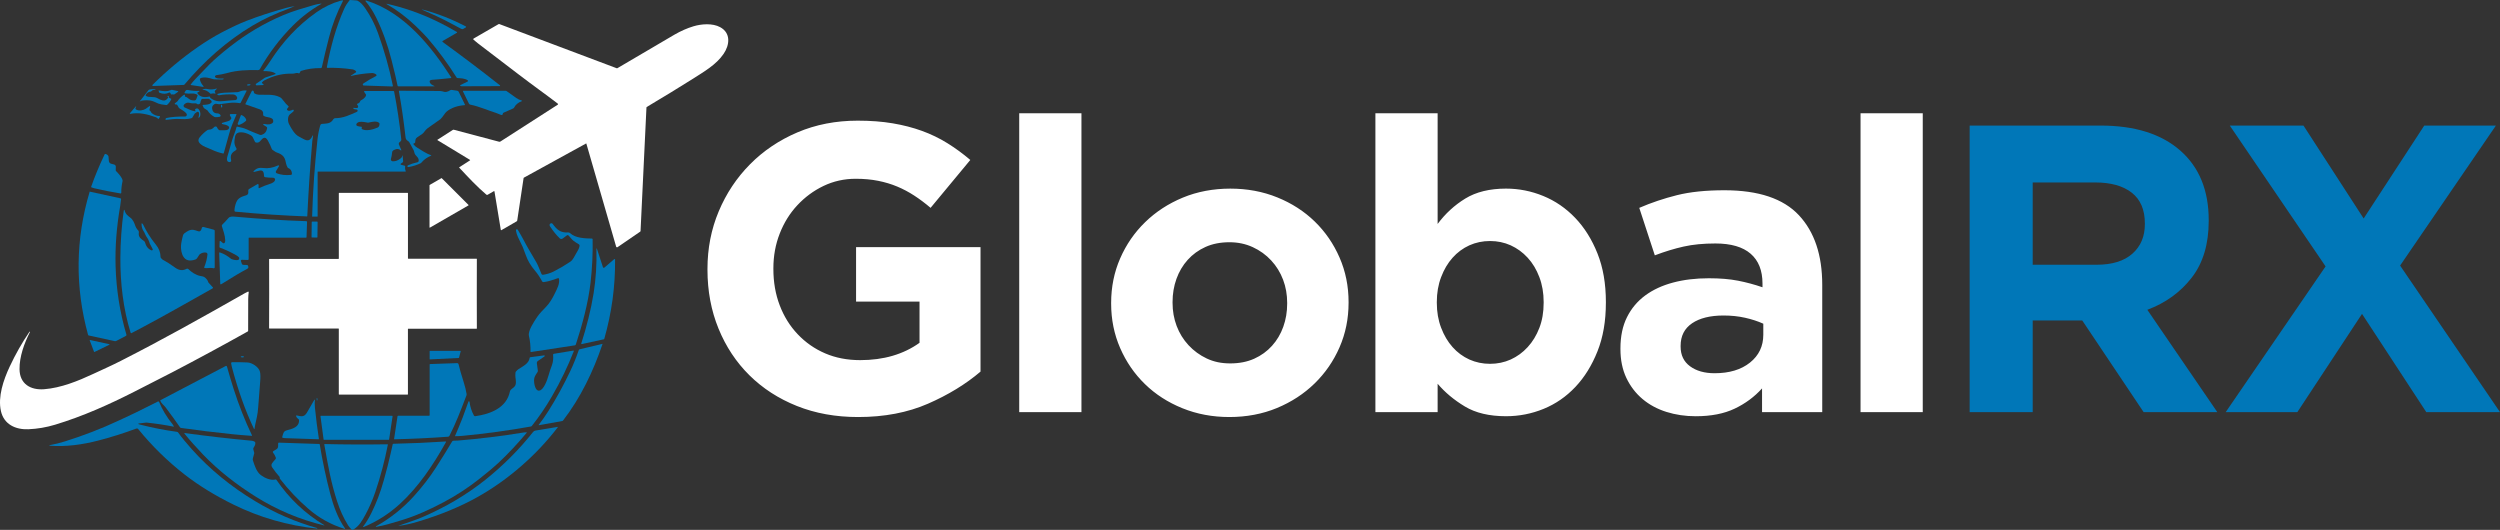 <?xml version="1.0" encoding="UTF-8"?>
<svg id="Layer_1" data-name="Layer 1" xmlns="http://www.w3.org/2000/svg" viewBox="0 0 1753.94 371.75">
  <rect x="0" y="0" width="1753.94" height="371.75" fill="#333333" stroke="none"/>
  <defs>
    <style>
      .cls-1 {
        fill: #fff;
      }

      .cls-1, .cls-2 {
        fill-rule: evenodd;
      }

      .cls-2 {
        fill: #0077b8;
      }
    </style>
  </defs>
  <g>
    <path class="cls-2" d="M246.26,53.27h-.02c-.07,0-.13-.06-.13-.13,0-.04.02-.08.05-.1l3.48-2.24c.16-.1.26-.28.26-.47,0-.14-.05-.28-.15-.38-.67-.71-1.52-1.14-2.57-1.29-5.84-.86-11.67-1.21-17.49-1.07h0c-.22,0-.39-.18-.39-.39v-.07c2.65-14.16,6.33-27.96,12.23-41.11.84-1.87,2.06-3.82,3.67-5.84.1-.12.24-.18.39-.18h.03l4.61.33c.22.02.44.08.64.17,2.12,1.07,3.96,3.27,5.36,5.31,3.71,5.38,6.68,11.14,8.92,17.3,4.38,12.09,7.88,24.45,10.49,37.07v.08c0,.22-.18.4-.4.4h-.01l-19.99-.66c-.39-.02-.71-.34-.71-.74,0-.21.09-.4.24-.55.12-.11.29-.24.53-.39,2.85-1.91,5.69-3.56,8.5-4.96.04-.02.08-.05.12-.08.29-.23.33-.65.1-.93-.03-.04-.07-.08-.11-.11-.97-.74-2.09-1.07-3.36-.99-5.15.31-9.92.99-14.3,2.03h0Z"/>
    <path class="cls-2" d="M184.98,49.89h0c-.11,0-.21-.09-.21-.2,0-.04,0-.09.04-.12,1.79-2.31,3.24-4.27,4.93-6.89,8.6-13.35,19.07-24.76,32.27-34.07,5.19-3.66,10.87-6.38,17.03-8.15.5-.14.94-.21,1.32-.22h0c.15,0,.28.13.28.28,0,.04,0,.09-.03.13-4.27,8.27-7.54,16.84-9.81,25.71-1.89,7.36-3.55,14.31-5.01,20.84-.07.34-.37.58-.72.58h0c-4.81-.08-9.42.57-13.82,1.96-.23.07-.41.23-.52.45l-.53,1.04c-.11.23-.39.33-.63.22-.7-.32-1.54-.33-2.49-.04-.69.21-1.47.3-2.33.28-5.66-.15-11.25,1.02-16.77,3.49-1.87.84-2.95,1.29-4.1,2.56,0,0-.03.03-.04.05-.16.24-.11.56.12.72.02,0,.04.03.06.04l.65.33c.14.07.23.22.23.38,0,.22-.18.41-.4.42l-4.44.22h-.03c-.34,0-.62-.28-.62-.62,0-.2.1-.39.27-.51l6.23-4.26c.05-.04.1-.06.16-.08l7.14-2.38c.11-.04.19-.14.19-.26,0-.09-.04-.17-.12-.22-2.17-1.58-5.69-1.7-8.32-1.66l.02-.02Z"/>
    <path class="cls-2" d="M304.75,60.55h-25.33c-.25,0-.46-.17-.5-.41-.71-3.71-2.11-9.68-4.21-17.93-2.79-10.96-6.39-20.93-10.81-29.88-2.09-4.25-4.56-8.06-7.41-11.45-.05-.06-.08-.14-.08-.22,0-.19.15-.34.34-.34.04,0,.07,0,.11.02,13.37,4.15,24.95,12.32,34.89,22.21,9.45,9.41,17.74,20.69,24.81,31.76.01.02.03.05.03.07.06.16-.03.34-.2.4-.02,0-.05,0-.07,0-6.78.71-11.15,1.11-13.11,1.2-.38.02-.8.13-1.27.33-.37.17-.58.56-.51.95.3,1.78,1.63,2.25,3.36,3.11.03.02.04.05.04.08,0,.05-.04.09-.09.09h.01Z"/>
    <path class="cls-2" d="M225.33,2.51h0c.07,0,.14.06.14.13,0,.04-.02.09-.06.11-7.34,4.17-14.03,9.29-20.08,15.37-9.02,9.06-16.68,19.17-22.99,30.33-.25.46-.74.74-1.26.74h-.04c-7.32-.19-14.64.11-21.61,2.03-1.78.49-3.05.79-3.81.9-2.19.3-3.48.51-3.87.62-.03,0-.07.02-.11.04-.6.22-.96.74-.81,1.17,0,.03.02.05.04.08.73,1.34,4,1.1,5.82,1.08h0c.12,0,.22.1.22.22,0,.05-.02.1-.05.14-.17.2-.51.31-1.03.32-.89.03-2.7-.02-5.44-.13-.38-.02-.71-.08-1.04-.18-2.67-.81-5.43-1.63-8.34-.78-.47.14-.79.56-.79,1.05,0,.1,0,.2.04.3.45,1.6,1.29,3.08,2.5,4.44.05.05.08.12.08.19,0,.15-.13.28-.28.28h-.05l-8.57-1.28s-.03,0-.05,0c-.11-.04-.16-.17-.12-.29,0,0,0-.03.02-.04.75-1.09,1.79-2.33,3.11-3.73,4.57-4.84,7.92-8.32,10.05-10.44,3.66-3.63,8.43-7.75,14.3-12.36,11.62-9.14,24.16-16.56,37.63-22.25,6.8-2.87,13.68-4.78,21.05-6.94,1.76-.52,3.55-.88,5.38-1.1h.02Z"/>
    <path class="cls-2" d="M271.27,2.62c11.97,2.65,23.66,6.73,35.08,12.24,5.11,2.46,9.85,5,14.2,7.61.09.05.15.15.15.26s-.06.2-.15.26l-9.96,5.75s-.05.03-.07.05c-.18.16-.19.43-.03.61.02.02.04.04.07.06,12.35,8.96,27.19,20.1,40.18,30.39.08.06.13.16.13.26,0,.18-.14.32-.32.32h0c-8.83.08-17.66.11-26.47.09-.38,0-.73-.08-1.05-.24l-.09-.06c-.13-.14-.14-.35,0-.48.03-.03.06-.05.09-.07l5.03-2.45c.18-.09.29-.27.29-.47,0-.17-.09-.33-.23-.43-1.97-1.34-4.66-1.42-7.22-1.55-.21,0-.39-.12-.49-.29-6.11-9.75-12.93-19-20.49-27.78-1.64-1.9-4.36-4.69-8.17-8.37-6.34-6.13-13.19-11.28-20.55-15.48-.04-.02-.06-.06-.06-.1,0-.06.05-.12.12-.12h.02-.01Z"/>
    <path class="cls-2" d="M206.46,4.44c-1.64.74-2.85,1.25-3.63,1.53-9.5,3.49-18.02,7.47-25.55,11.94-18.27,10.85-34.17,25.12-47.89,41.43-.13.15-.31.24-.51.24l-21.53.75c-.06,0-.12,0-.18-.03-.24-.09-.36-.36-.27-.6.02-.06.06-.12.11-.16,10.03-9.96,20.62-18.8,31.79-26.54,5.67-3.93,11.19-7.31,16.56-10.14,6.71-3.54,12.58-6.28,17.6-8.24,8.36-3.25,17.59-6.26,27.69-9.04,1.52-.42,3.45-.83,5.79-1.23h0s.04.02.04.04,0,.03-.02.04h0Z"/>
    <path class="cls-2" d="M296.07,6.68c.42.04.83.12,1.23.23,10.11,2.76,19.95,6.64,29.52,11.65.03.02.06.04.09.06.15.15.15.39,0,.54-.03.03-.05.05-.09.07l-1.84,1.07c-.38.22-.85.23-1.24.02-8.77-4.75-14.91-7.89-18.42-9.44-3.63-1.6-6.73-2.96-9.28-4.09-.02,0-.04-.03-.04-.05,0-.03.02-.05.05-.05h.02Z"/>
    <path class="cls-1" d="M346.53,134.09l-4.43,2.56c-.12.07-.25.1-.39.1-.18,0-.36-.07-.5-.19-6.66-5.69-12.61-12.08-18.99-18.9,0,0-.01-.01-.02-.02-.08-.1-.06-.24.04-.32,0,0,.01,0,.02-.01l7.51-4.83s.08-.09.08-.14-.03-.11-.08-.14l-22.88-13.89s-.07-.07-.07-.12.02-.09.06-.12l10.72-6.89c.25-.16.56-.21.86-.14l31.68,8.39c.34.09.68.03.95-.15l40.26-25.87c.17-.11.23-.33.14-.52-.03-.05-.19-.19-.47-.41-7.02-5.41-17.64-12.96-26.86-20.03-11.43-8.77-21.08-16.14-28.96-22.11-1.09-.83-2.09-1.66-3.02-2.5-.02-.01-.03-.03-.05-.05-.17-.21-.14-.53.07-.7.02-.02.04-.03.06-.04l17.49-10.1c.18-.11.41-.13.61-.05l82.27,30.97c.18.06.38.04.53-.05,25.09-14.75,38.43-22.59,40.02-23.51,4.46-2.57,8.9-4.53,13.32-5.86,5.62-1.69,13.37-2.3,18.74.61,7.62,4.12,6.71,12.49,2.38,18.79-5.19,7.55-13.33,12.23-22.86,18.26-8.06,5.1-18.41,11.41-31.04,18.95-.11.07-.18.18-.19.31l-4.15,86.71c0,.17-.09.33-.24.43l-15.95,10.92s-.05.03-.08.05c-.3.14-.66,0-.8-.29-.01-.03-.02-.06-.03-.09l-20.93-72.37c-.01-.05-.07-.09-.12-.09-.02,0-.04,0-.06.02l-43.57,23.95c-.14.08-.25.22-.28.38l-4.45,29.69c-.04.25-.19.48-.42.61l-10.68,6.17s-.09.04-.14.04c-.14,0-.27-.1-.29-.24l-4.45-26.97c-.02-.12-.13-.21-.25-.21-.04,0-.09,0-.13.04h0l.02-.03Z"/>
    <path class="cls-2" d="M175.75,59.41c-.03-.25-.6-.39-1.28-.32s-1.21.33-1.19.58c.03.25.6.39,1.28.32s1.21-.33,1.19-.58Z"/>
    <path class="cls-2" d="M142.23,63c-.08,0-.14-.07-.14-.15,0-.06.04-.12.11-.14.88-.27,2.07-.52,3.02-.3,2.34.55,4.59.44,6.75-.3.02,0,.04,0,.05,0,.07,0,.13.06.13.13,0,.04-.02.08-.05.1l-1.04,1.03c-.22.22-.36.51-.41.81-.03.16.14.54.51,1.12.03.04.04.09.04.13,0,.13-.11.24-.24.24h-.06c-.89-.23-1.86-.2-2.9.08-.2.06-.42,0-.57-.16-1.56-1.66-3.29-2.52-5.19-2.59h0Z"/>
    <path class="cls-2" d="M98.11,71.03l6.12-7.85c.11-.14.26-.24.43-.29,1.55-.41,2.99-.44,4.32-.1h.02c.08.03.12.12.09.21h0s-.07.14-.07.14c0,0-.05.05-.08.04-1.26-.19-2.13.04-2.62.69-.18.23-.44.37-.72.39-1.4.11-2.52.87-3.35,2.29-.15.25-.07.59.18.75,2.11,1.39,5.68.09,8.02,1.58,1.26.8,2.54,1.34,3.84,1.6,1.37.28,2.55-.32,3.54-1.78.13-.18.16-.33.1-.44-.07-.12-.17-.24-.3-.36-.04-.04-.07-.09-.09-.14-.06-.18.07-.38.27-.45.06-.02.12-.02.18-.02.43.05.58.31.45.8,0,.03-.01.07-.01.1,0,.16.09.31.23.38l1.38.7c.08.04.13.12.13.22,0,.03,0,.06-.02.09-.61,1.48-1.57,2.79-2.88,3.94-.15.14-.36.21-.58.18-2.63-.28-4.46-.61-5.48-.99-1.81-.69-3.87-1.97-5.82-2.2-2.16-.26-4.2-.22-6.12.12-.49.09-.78.45-1.04.54-.01,0-.03.01-.05.01-.06,0-.11-.05-.11-.11,0-.03,0-.05.03-.07h0v.03Z"/>
    <path class="cls-2" d="M111.42,63.45c2.88.45,5.49,1.05,8.58-.32.26-.12.56-.15.84-.08l4,.87c.13.03.21.14.21.27,0,.09-.04.17-.11.22l-2.57,1.79c-.12.08-.27.13-.41.13-.09,0-.19-.02-.27-.05-.27-.11-.73-.11-1.37,0h-.06c-.17,0-.32-.11-.38-.26-.17-.47-.37-.81-.6-1.02-.09-.09-.22-.14-.35-.14-.08,0-.16.02-.24.06-2.08,1.12-4.36,1.15-6.85.09-.22-.09-.36-.3-.36-.53v-.08c.03-.22-.05-.44-.23-.67-.03-.03-.04-.07-.04-.11,0-.09.08-.17.17-.17h.04Z"/>
    <path class="cls-2" d="M137.11,77.78c-.35-.57-.36-1-.02-1.29.65-.56,1.58-.56,2.11,0,1.42,1.48,2.04,4.42.47,6.06-.05.06-.12.09-.2.09-.15,0-.26-.12-.26-.26,0-.04,0-.08.03-.12.41-.92.55-1.89.42-2.92-.07-.51-.5-.9-1.02-.9-.28,0-.55.11-.74.31-.29.3-.6.52-.92.64-.13.06-.24.15-.31.26l-1.73,2.85c-.1.17-.26.3-.45.36-3.25,1.06-6.16.68-10.69.56-.76-.01-3.22.21-7.37.69h-.03c-.15,0-.28-.13-.28-.28h0c.01-.59.27-.93.77-1.05,3.09-.71,7.39-1.06,12.92-1.05.34,0,.56-.04.67-.12h0c.64-.46.78-1.35.32-1.98,0,0,0-.02-.02-.02-1.12-1.44-3.45-2.67-4.93-3.63-.18-.11-.33-.27-.44-.46l-1.05-1.82c-.13-.24-.38-.39-.66-.39l-.63-.02c-.27,0-.48-.22-.48-.49,0-.15.07-.3.2-.39l1.52-1.18c.13-.1.25-.23.34-.36,1.08-1.67,2.55-3.13,4.41-4.38.08-.05.17-.08.27-.08.26,0,.47.21.47.47,0,.08-.02.15-.05.21,0,.02-.02.14-.02.36,0,.24.18.44.42.46.48.05,1.08.38,1.81,1.01,1.28,1.11,2.62,1.63,4.33,1.59.63-.01,1.2-.41,1.44-1.02l.87-2.31c.1-.25,0-.55-.22-.7-1.01-.67-2.22-.96-3.63-.87-1.76.11-3.39.07-4.9-.14-.22-.03-.39-.22-.39-.44,0-.08.02-.16.07-.23l.66-1.09c.31-.49.87-.73,1.42-.62,3.06.6,5.77.82,8.12.66.04,0,.08,0,.12.03.1.06.14.19.08.29-.02.03-.05.06-.08.08l-1.26.72c-.12.07-.19.19-.19.32,0,.07.02.15.06.21,1.97,2.94,5.25,3.09,8.26,2.34.04-.01.08-.02.12-.02.19,0,.35.1.44.27,0,.01.03.1.09.28.05.17.12.28.2.35,2.71,2.19,5.44,2.78,9.27,2.29,1.74-.22,4.47-.46,8.18-.7.08,0,.16-.01.24-.03.8-.18,1.29-.98,1.11-1.77-.02-.08-.04-.16-.07-.23v-.03c-.48-1.12-1.57-1.88-2.78-1.92-3.93-.15-7.1.04-9.51.57-.39.08-.79.01-1.12-.19l-.3-.18c-.1-.06-.15-.16-.15-.27,0-.14.09-.26.22-.3,1.39-.46,2.94-.74,4.66-.82,2.99-.14,6.12-.27,9.39-.4.25,0,.52-.07.78-.18,1.7-.8,3.46-1.13,5.3-.99.12,0,.21.1.21.22,0,.03,0,.07-.02.1l-4.1,8.19c-.12.23-.36.38-.62.38h-.11c-2.46-.41-4.82-.47-7.07-.19-2.56.32-4.93.63-7.11.93-.2.02-.4.01-.59-.02-1.03-.21-2.15-.57-3.05.06-1.11.77-1.62,1.67-1.53,2.72.19,2.39,1.38,3.6,3.57,3.65,1.11.02,1.71.43,2.27,1.19.03.05.06.09.08.14.17.38,0,.82-.39.99-.05.02-.09.04-.14.05-1.24.3-2.33.39-3.27.29-.24-.03-.48-.11-.68-.23-2.04-1.23-3.55-2.67-4.54-4.3-.07-.12-.17-.21-.29-.29l-2.21-1.42c-.11-.07-.2-.17-.25-.28l-.76-1.55s-.04-.11-.04-.16c0-.2.16-.36.36-.37,1.78-.06,4.64-.15,5.83-1.66.81-1.01-1.27-2.39-1.98-2.61-.05-.02-.11-.03-.18-.02l-4.29.09c-.22,0-.43.12-.53.31-.49.87-.77,1.73-.84,2.59,0,.14-.08.28-.19.37-.89.69-1.67.72-2.35.1-.18-.17-.42-.26-.66-.26h-.09c-1.5.14-2.95.03-4.36-.36-1.11-.3-2.29-.03-3.14.72l-.5.43c-.08.07-.15.14-.2.22-.41.56-.28,1.36.28,1.77.08.06.16.1.25.14,3.13,1.37,5.31,2.51,7.38,2.68h.02c.1,0,.18-.08.18-.18,0-.03,0-.07-.03-.09h0v-.03Z"/>
    <path class="cls-2" d="M302.51,108.97s.08.06.08.11-.03.09-.07.11c-2.81,1.13-5.13,2.79-6.96,4.99-.12.14-.28.27-.45.35-2.71,1.28-5.56,2.17-8.55,2.68h-.08c-.36.02-.66-.24-.68-.57v-.07c.02-.25.2-.46.55-.62,2.03-.93,4.19-1.62,6.46-2.09.53-.11.93-.56.95-1.11.12-2.69-2.58-3.34-3.01-5.57-.2-1.05-.48-1.84-.84-2.35-.35-.51-1.3-2.24-2.86-5.19-.04-.07-.1-.14-.17-.2l-1.39-1.08c-.52-.42-.85-1.01-.92-1.66-1.32-11.72-2.88-22.61-4.71-32.67v-.06c0-.18.14-.32.32-.32h0l28.6.2c.39,0,.86.06,1.32.17.91.2,1.89.65,2.89.49.98-.16,1.97-.58,2.97-1.26.19-.13.41-.19.64-.19.06,0,.11,0,.17,0l4.03.6c.43.06.8.34,1,.73l4.39,9s.03.08.03.12c0,.15-.12.27-.26.27-4.5.27-9.55,1.75-12.9,4.76-.27.23-.5.5-.7.79-1.72,2.47-2.86,3.9-3.42,4.31-2.18,1.59-5.12,3.67-8.84,6.24-.75.52-1.67,1.51-2.75,2.97-.3.41-.69.79-1.12,1.1-.74.52-1.84,1.26-3.3,2.22-1.68,1.11-1.42,1.96-1.65,3.63-.03.24-.16.45-.35.59-.15.11-.3.16-.46.16h0c-.25,0-.45.2-.45.45,0,.1.03.19.09.27.66.91,1.55,1.7,2.66,2.38,3.02,1.85,6.4,4.19,9.75,5.29v.02Z"/>
    <path class="cls-2" d="M219.64,95.22c0,.94-.44,2.53-.54,3.66-1.52,17.92-2.7,35.52-3.52,52.8h0c0,.09-.08.16-.18.16h0c-16.12-.57-32.89-1.68-50.31-3.33-.35-.03-.61-.34-.6-.69.08-2.04.5-4,1.25-5.85,1.3-3.22,3.78-3.97,7.08-4.99.8-.24,1.37-.99,1.38-1.86v-1.59c0-.38.2-.73.53-.92l5.92-3.42s.08-.04.12-.05c.27-.07.55.09.63.37,0,.04.02.09.02.13v2.19c.03.15.19.24.34.2.02,0,.04,0,.06-.02,2.27-1.13,4.79-2.13,7.56-2.99,1.27-.4,3.54-1.34,3.62-3.05v-.05c0-.68-.68-1.23-1.51-1.23h-.04c-2.05.02-3.9-.11-5.56-.39-.33-.05-.58-.32-.61-.66-.21-2.04-.19-4.41-2.97-4-.59.09-1.93.42-4.04.99-.03,0-.06.01-.09.01-.19,0-.34-.15-.34-.34,0-.09.04-.18.1-.24,2.02-2.01,3.82-2.61,6.88-2.18,3.2.45,6.58-.14,10.13-1.77.27-.13.52-.12.76.02.08.05.13.14.13.23,0,.05-.02.1-.04.14l-2.14,3.53s-.04.07-.06.1c-.25.55,0,1.2.54,1.46.03.01.06.03.1.04,3.06,1.11,6.38,1.47,9.98,1.06.36-.04.63-.35.62-.71-.03-2.05-.89-3.41-2.59-4.09-.21-.09-.38-.23-.48-.42-1.04-1.73-1.16-3.56-1.58-5.02-1.02-3.55-3.37-4.53-6.68-5.75-.25-.09-.99-.58-2.21-1.45-.34-.25-.59-.59-.72-.98-.48-1.42-1.35-3.3-2.63-5.64-1.87-3.44-3.63-1.79-5.35.32-.88,1.08-2.12,1.44-3.32.91-.19-.08-.34-.24-.42-.44-.32-.8-.85-1.9-1.59-3.3-.47-.89-2.11-1.66-3.36-2.23-1.97-.9-6.47-1.88-8.13.06-.89,1.03-1.01,2.73-1.25,4.49-.27,1.94.17,3.81,1.32,5.62.09.14.14.3.14.46,0,.29-.15.57-.4.72-2.98,1.89-4.25,3.36-3.43,7.18.02.08.02.15.02.23,0,.6-.49,1.09-1.09,1.09h-.07c-2.9-.18-1.5-3.9-.91-5.82.68-2.21,1.55-5.26,2.62-9.12.98-3.58,2.38-6.1,3.23-9.67.04-.2.25-.33.46-.29,3.02.67,4.76,1.12,5.22,1.32,3.89,1.74,7.45,3.22,10.68,4.43.39.15.85.17,1.28.03,2.08-.68,3.36-2.2,3.82-4.56.09-.46-.12-.91-.51-1.15l-2.04-1.24c-.11-.07-.18-.19-.18-.32,0-.21.17-.38.38-.38h0c1.44.05,3.23.82,5.32-.16.83-.39,1.28-.91,1.32-1.56.25-3.6-4.91-2.44-6.84-4.11-.16-.14-.25-.34-.25-.55v-.11c.27-1.85-.5-3.1-2.33-3.76-5.45-1.94-8.77-3.1-9.98-3.48-.1-.03-.17-.12-.17-.23,0-.04,0-.08.03-.11l4.46-8.92c.04-.09.11-.17.19-.24.31-.26.78-.2,1.03.11.07.08.12.18.14.28l.23.95c.05.2.18.38.36.48.87.52,1.82.82,2.87.89,4.14.3,10.29-.76,15.06,1.8.71.38,1.52,1.2,2.41,2.46.99,1.39,2.15,2.67,3.48,3.83.08.07.13.17.13.28,0,.08-.03.16-.08.23l-.98,1.26c-.09.12-.14.26-.14.41s.05.29.14.4c.88,1.17,2.77.46,3.98-.12.03-.01.05-.02.08-.03.24-.07.5.08.57.33,0,.03,0,.05.02.08.04.36-.11.68-.44.97-.41.36-1.13.95-2.17,1.78-1.86,1.48-1.7,5.04-.7,6.98,1.5,2.86,3.89,7.29,7,8.74,3.52,1.64,6.98,5.3,9.5-.74.03-.06.08-.1.15-.1.09,0,.16.07.16.16h0l.02.05Z"/>
    <path class="cls-2" d="M366.11,70.57c.09.03.14.11.14.2s-.05.17-.14.2c-2.61.94-4.45,2.5-5.52,4.68-.08.16-.21.29-.38.36l-6.99,3.09c-.24.11-.41.34-.43.61-.05.8-.47,1.11-1.25.91-.94-.24-2.27-1.01-3.33-1.33-6.05-1.87-11.8-4.58-18.28-5.88-.42-.09-.77-.36-.96-.74l-4.13-8.47s-.04-.1-.04-.16c0-.2.16-.36.36-.36h29.65c.2,0,.38.06.54.18,2.14,1.59,4.43,3.22,6.87,4.9,1.34.92,2.33,1.31,3.88,1.82h0Z"/>
    <path class="cls-2" d="M282.49,109.15c.05.06.16,1.38.34,3.98.03.32-.12.65-.4.84l-1.22.83c-.12.08-.19.22-.19.36,0,.2.13.37.33.42l2.57.68c.25.07.4.31.35.56-.21,1.16-.08,2.22.39,3.17.02.04.03.08.03.13,0,.16-.13.28-.28.28h-61.36c-.12,0-.21.09-.21.21v31.19c0,.08-.07.15-.15.15h-3.58c-.07,0-.13-.06-.13-.14h0c.54-18.01,1.8-36.06,3.78-54.14.36-3.32,1.01-6.57,1.93-9.76.17-.56.64-.94,1.2-.99,3.34-.33,6.03.01,8-3.3.23-.41.69-.68,1.18-.69,5.74-.03,10.13-2.17,15.24-4.45.2-.09.34-.2.43-.32.05-.08.09-.16.12-.24.13-.46-.14-.94-.6-1.07-.09-.02-.18-.04-.27-.03-.87,0-1.54-.19-2.02-.61-.08-.06-.13-.16-.13-.26,0-.18.15-.33.33-.33.06,0,.11.02.16.04.27.14,1,.18,2.2.11.23-.02.43-.14.54-.34.36-.63.23-1.24-.4-1.83-.11-.1-.17-.25-.17-.4,0-.25.17-.47.41-.53.92-.26,1.49-.76,1.71-1.51.08-.29.28-.55.55-.71,1.45-.82,3.21-1.87,3.65-3.65.05-.19,0-.38-.1-.53l-1.23-1.8c-.05-.07-.07-.15-.07-.23,0-.22.18-.4.4-.4h20.2c.24,0,.45.17.49.41,2.16,11.17,3.83,22.38,5.03,33.62.02.21,0,.43-.09.63-.21.49-.55.88-1.03,1.17-.59.36-.82,1.09-.55,1.72.89,2.14,1.45,3.42,1.66,3.82.02.03.03.07.03.11,0,.13-.1.23-.23.23-.06,0-.11-.02-.15-.06-1.27-1.06-2.57-1.27-3.89-.64-1.04.5-2.09.74-2.2,2.06-.15,1.75-.42,3.28-.82,4.57-.02.05-.03.09-.03.13-.14.7.32,1.37,1.02,1.51.04,0,.09.01.13.02,2.1.22,3.93-.72,5.47-1.85.9-.66,1.35-1.34,1.34-2.03h0c0-.1.07-.17.16-.17.05,0,.1.02.13.06h0ZM253.86,89.38c-.2.33-.24.64-.12.92.06.15.18.28.32.35,3.1,1.53,7.84.14,10.84-1.15.91-.39,1.36-1.28,1.36-2.64,0-.23-.09-.45-.26-.62-1.65-1.6-5.19-.76-7.36-.25-.28.06-.53.06-.78.02-1.97-.33-7.01-1.55-7.84,1.16-.2.66.18,1.11,1.13,1.35.9.23,1.72.37,2.47.43.03,0,.05,0,.07.01.15.05.23.21.18.36,0,.02-.02.04-.03.06h.02Z"/>
    <path class="cls-2" d="M155.38,73.43c-.25.02-.42.5-.37,1.06s.3,1,.55.98.42-.5.37-1.06-.3-1-.55-.98Z"/>
    <path class="cls-2" d="M95.52,74.77c0,.15-.11.4-.35.74h0c-.28.4-.17.96.25,1.26,1.95,1.36,5.19.61,6.78-.41.49-.32,1.39-.96,2.67-1.9.05-.04.12-.06.18-.06.16,0,.3.13.3.3v.07l-.5,2.3c-.05.23.06.46.26.56.42.23.75.65.97,1.24.07.18.18.32.32.44,1.67,1.4,3.52,2.1,5.57,2.12h.03c.16.02.27.17.24.32v.04c-.14.47-.44.99-.91,1.55,0,0-.01.02-.02.03-.12.11-.31.1-.43-.02,0,0-.02-.02-.02-.03-.33-.48-.83-.84-1.5-1.07-5.95-2.09-11.58-3.6-18-2.38h-.05c-.14,0-.25-.11-.25-.25,0-.06.02-.12.06-.17l4.12-4.77s.07-.06.12-.06c.09,0,.16.07.16.16h0Z"/>
    <path class="cls-2" d="M155.98,87.07c-.2-.04-.35-.23-.35-.43s.13-.37.31-.43c1.43-.42,2.9-.86,4.4-1.32.76-.23,1.39-.8,1.89-1.7.05-.09.08-.2.08-.3s-.03-.21-.08-.3l-.93-1.61c-.06-.1-.09-.21-.09-.33,0-.36.29-.65.65-.65h3.75c.15,0,.28.13.28.28,0,.04,0,.08-.02.11-1.75,4.08-4.11,9.31-5.32,14.23-.33,1.32-1.51,5.6-3.56,12.83-.05.18-.24.29-.43.26-2.78-.6-5.28-1.44-8.32-2.86-2.95-1.38-5.44-1.82-7.84-4.08-1.48-1.4-1.55-2.92-.22-4.55,1.56-1.92,3.33-3.56,5.29-4.92.31-.21.65-.31,1.01-.32,1.47-.02,2.7-.6,3.68-1.72.08-.09.17-.17.26-.24.6-.43,1.37-.38,1.74.12.06.08.1.17.13.26.16.48.54,1.04,1.17,1.67.19.19.43.3.7.3,2.82.09,4.57.02,5.24-.22,1.01-.35,1.98-1.65.87-2.61-1.08-.93-2.99-1.23-4.3-1.49v.02Z"/>
    <path class="cls-2" d="M166.81,86.6l2.09-5.55c.07-.2.26-.33.47-.33.07,0,.14.01.21.04,1.49.68,2.51,1.67,3.07,2.98.18.42.07.9-.27,1.19-1.47,1.3-3.02,2.19-4.62,2.67-.07.02-.14.03-.22.03-.43,0-.77-.35-.77-.77,0-.09.02-.18.05-.27h-.01Z"/>
    <path class="cls-2" d="M64.16,131.44c-.13-.05-.22-.18-.22-.32,0-.04,0-.07.02-.11,2.65-7.55,5.81-15.13,9.46-22.74.08-.16.24-.26.41-.26h.09c.86.16,1.54.61,2.03,1.36.09.14.15.31.17.49l.24,3.06c.07.94.73,1.72,1.63,1.96l2.08.55c.71.19,1.2.84,1.18,1.58l-.08,2.4c0,.22.08.43.23.58,1.63,1.7,4.15,4.33,4.58,6.5.04.19.04.38,0,.57-.63,2.82-.93,5.55-.9,8.16v.04c-.02.27-.25.47-.53.45h-.04c-6.28-1.03-12.38-2.23-18.3-3.61-.45-.1-1.13-.33-2.06-.67h.01Z"/>
    <path class="cls-1" d="M309.92,125.03l18.78,18.78s.05.08.05.13c0,.07-.04.13-.09.16l-27.04,15.6s-.06.02-.09.02c-.1,0-.19-.08-.19-.18v-29.62c0-.06.04-.12.09-.16l8.26-4.77s.06-.03.09-.03c.05,0,.1.02.13.05h0v.02Z"/>
    <path class="cls-2" d="M62.91,134.46s0-.02.02-.02h0l21.56,4.69c.28.06.47.32.45.61-.18,1.83-.37,3.38-.59,4.63-2.55,14.61-3.63,28.67-3.26,42.17.46,16.48,2.99,32.58,7.61,48.3.02.06.03.13.03.19,0,.25-.14.48-.36.6l-6.73,3.53c-.39.2-.81.25-1.21.16l-18.15-3.95c-.25-.06-.44-.24-.5-.48-9.2-33.56-8.82-67.04,1.14-100.43h0Z"/>
    <path class="cls-1" d="M334.5,206.08c0,10.71.01,18.82.05,24.32h0c0,.13-.1.23-.23.23h-47.9c-.13,0-.23.11-.23.23v45.73c0,.13-.1.23-.23.23h-48c-.14,0-.26-.11-.26-.26v-45.79c0-.17-.14-.3-.3-.3h-48.36c-.14,0-.25-.11-.25-.25h0c.04-1.66.06-9.72.06-24.17s0-22.51-.05-24.16h0c0-.14.11-.25.25-.25h48.36c.17,0,.3-.13.3-.3v-45.79c0-.14.13-.26.27-.26h48c.13,0,.23.11.23.24v45.73c-.01.13.09.23.22.23h47.9c.12,0,.22.11.22.24h0c-.03,5.51-.05,13.62-.05,24.33v.02Z"/>
    <path class="cls-2" d="M86.98,147.27s.09-.06.15-.06c.1,0,.18.07.2.16.75,3.06,2.43,3.99,4.69,5.82.16.13.34.3.5.5.93,1.19,1.59,2.37,1.97,3.54.68,2.07,1.25,3.19,2.51,4.49.27.29.43.67.43,1.06,0,.09,0,.17-.02.26-.56,3.3,1.45,4.47,3.77,6.19.28.21.48.5.56.83.65,2.48,2.04,4.62,4.57,5.59.07.03.15.04.23.04.36,0,.64-.29.64-.65,0-.1-.03-.21-.07-.3l-1.94-3.67c-.04-.08-.08-.16-.1-.24-.48-1.76-1.26-3.36-2.34-4.81-.23-.31-.43-.66-.58-1.04-.38-1.02-1.07-2.34-2.06-3.96-.07-.11-.12-.22-.16-.35-.45-1.25-.66-2.48-.64-3.67,0-.15.12-.28.28-.28.04,0,.08,0,.12.03.3.15.5.35.62.6,2.45,5.14,5.44,9.88,9,14.22,2.26,2.76,3.29,5.54,3.33,8.72,0,.22.08.43.21.6.53.69.99,1.14,1.38,1.35,2.92,1.6,5.24,3.05,6.97,4.37,3.46,2.63,6.06,3.91,9.78,1.94.38-.19.82-.13,1.11.17,2.31,2.28,5.13,4.16,8.27,4.84,1.56.34,2.47.32,3.5,1.19,1.19,1.01,1.94,2.06,2.22,3.15.04.17.13.31.24.43l3.07,3.33c.06.07.1.15.1.25,0,.13-.07.25-.19.32-15.76,8.92-27.67,15.6-35.73,20.04-6.65,3.66-13.75,7.47-21.31,11.43-.06.03-.13.05-.2.05-.19,0-.35-.12-.41-.3-5.18-16.68-7.3-34.9-7.2-52.74.06-11.1.85-22.11,2.39-33.02.02-.17.08-.31.18-.4l-.04-.02Z"/>
    <path class="cls-2" d="M174.66,166.76c-.12,0-.21.09-.21.21v14.88h0c0,.3-.25.54-.55.54h0l-4.18-.13h-.02c-.38,0-.69.31-.69.69,0,.07,0,.14.03.21l.59,1.8c.16.51.63.85,1.16.87l2.55.08c.22,0,.41.12.53.3.67,1.11.51,1.93-.51,2.45-4,2.07-9.98,5.61-17.94,10.62-.15.09-.32.16-.49.2h-.07c-.17,0-.31-.13-.32-.3l-.76-21.75h0c0-.21.16-.37.36-.37.04,0,.08,0,.12.02,2.86,1,5.43,2.46,7.7,4.38.15.13.35.26.56.34,1.54.58,2.98.8,4.3.64.6-.08.94-.52,1.04-1.32v-.08c0-.17-.06-.33-.18-.45-.57-.61-1.17-1.09-1.81-1.45-3.96-2.24-7.81-4.04-11.57-5.4-.2-.07-.33-.27-.32-.48l.13-3.85c0-.22.19-.39.4-.39.1,0,.19.03.26.1l1.67,1.45c.12.1.27.15.42.14.82-.04,1.21-.77,1.16-2.2-.09-3.41-1.47-6.9-2.36-9.91-.1-.35,0-.72.26-.97,1.59-1.57,3.06-3.13,4.4-4.69,1.05-1.21,2.89-1.08,4.87-.9,16.22,1.45,33.26,2.63,49.72,3.12h0c.29,0,.53.25.52.54h0l-.36,10.7c0,.19-.16.33-.34.33h-40.07v.03Z"/>
    <path class="cls-2" d="M219.02,155.45l3.51.04c.17,0,.3.14.3.31l-.13,10.55c0,.17-.14.3-.31.3l-3.52-.04c-.17,0-.3-.14-.3-.31l.13-10.56c0-.17.14-.3.31-.3h.01Z"/>
    <path class="cls-2" d="M415.77,167.76c.2,10.14-.29,20.35-1.47,30.63-1.64,14.23-5.76,29.44-10.32,43.32-.09.29-.35.52-.66.57l-30.78,4.69h-.05c-.16,0-.29-.13-.29-.29h0c.08-3.8-.29-7.49-1.11-11.06-.81-3.53,3.7-10.19,5.8-13.29,1.79-2.64,3.93-4.65,6.38-7.25,2.51-2.65,4.3-5.77,5.97-9.19,1.67-3.43,3.53-6.68,2.95-10.29-.04-.27-.28-.47-.55-.47-.06,0-.12,0-.18.03-3.53,1.22-6.67,2.34-9.97,2.75-.51.06-.99-.2-1.22-.64-1.54-2.86-3.18-5.31-4.91-7.35-3.19-3.77-5.07-7.03-6.48-10.95-1.15-3.2-1.85-5.06-2.1-5.58-2.03-4.21-3.18-6.6-3.44-7.18-.69-1.57-1.13-2.98-1.31-4.22-.07-.47-.04-.78.1-.94.02-.02.05-.05.07-.07.29-.24.73-.19.99.12.02.03.05.06.07.09,1.85,3.08,3.28,5.59,4.29,7.54,2.72,5.24,5.59,9.83,8.7,15.22,1.53,2.67,2.54,5.86,3.62,8.21.21.44.67.69,1.14.62,2.69-.38,5.24-1.18,7.66-2.42,4.01-2.05,7.81-4.29,11.42-6.73.92-.62,1.7-1.51,2.33-2.65,1.16-2.09,2.2-3.92,3.13-5.5.55-.93.91-1.93,1.08-2.99.07-.45-.15-.9-.55-1.13-1.45-.82-2.72-1.65-3.8-2.48-1.3-1-2.37-2.69-3.49-3.73-.15-.14-.34-.21-.54-.21-.16,0-.31.05-.44.13-.81.54-1.73,1.23-2.77,2.08-.86.7-1.64.71-2.35.04-2.42-2.33-4.74-5.2-6.95-8.62-.13-.2-.2-.44-.2-.68,0-.42.21-.8.55-1.03l.04-.03c.56-.37,1.29-.23,1.66.31,2.8,3.91,5.47,6.31,10.75,5.93h.13c.48,0,.95.18,1.31.51,3.71,3.48,10.29,3.7,15.37,3.8.21,0,.38.17.39.39h.03Z"/>
    <path class="cls-2" d="M143.73,188.09s-.04,0-.07,0c-.27-.06-.44-.33-.38-.6,0-.02,0-.05.02-.07,1.19-2.93,1.95-5.89,2.26-8.88v-.14c0-.61-.45-1.13-1.05-1.21-1.55-.23-3,.17-4.36,1.2-.12.1-.23.21-.32.34l-1.55,2.38c-.24.38-.61.69-1.05.89-.96.4-2.04.66-3.23.75-6.32.52-7.62-7.55-6.82-12.16.3-1.72.7-3.56,1.21-5.5.32-1.22,1.84-2,2.56-2.51,2.1-1.45,4.25-1.75,6.46-.9,1.4.54,2.24.77,2.51.68.83-.27,1.38-1.07,1.66-2.4v-.03c.13-.51.64-.82,1.14-.69h.02l7.34,1.94c.32.08.55.37.55.7v25.79h0c0,.31-.25.56-.56.56h-.1c-.76-.13-1.63-.35-2.59-.26-1.55.15-2.77.19-3.67.11l.02.02Z"/>
    <path class="cls-2" d="M431.52,182.04c.19,18.78-2.34,37.35-7.58,55.71-.04.14-.16.25-.31.29l-15.52,3.37h-.06c-.15,0-.28-.12-.28-.28,0-.03,0-.06.01-.08,3.67-11.32,6.86-23.9,8.69-35.33,1.59-9.92,2.24-20.3,1.97-31.15,0-.13.03-.23.09-.31.02-.02.05-.04.07-.04.04,0,.08.03.09.06l4.33,13.22c.08.24.31.41.57.41.14,0,.28-.05.39-.14l6.97-5.99c.06-.05.14-.08.22-.08.18,0,.33.15.33.33h.02Z"/>
    <path class="cls-1" d="M20.94,232.68h0c.06.04.1.11.1.18,0,.03,0,.06-.02.09-4.02,7.89-7.41,17.27-7.32,26.06.11,10.33,7.7,14.8,17.26,14.06,11.84-.91,23.77-5.76,34.46-10.75,7.08-3.3,12.9-5.86,19.26-9.1,29.32-14.92,55.09-29.36,87-47.46,1.09-.61,1.85-1,2.3-1.15.04,0,.08-.02.13-.02.21,0,.38.17.38.38v.06c-.21,1.5-.32,3.11-.35,4.82-.06,4.84-.07,12.24-.05,22.22h0c0,.2-.11.38-.28.48-17.64,9.88-35.31,19.43-53,28.66-3.22,1.68-11.98,6.16-26.26,13.43-18.29,9.31-36.58,17.47-55.89,23.32-6.17,1.87-12.42,2.93-18.74,3.19-9.03.37-17.14-3.43-19.25-12.66-2.31-10.11,1.75-21.93,6.14-31.31,4.12-8.78,8.74-16.92,13.87-24.42.06-.08.17-.11.25-.06h0v-.02Z"/>
    <path class="cls-2" d="M76.76,241.84l-10.51,5.12s-.05.02-.08.02c-.08,0-.14-.05-.17-.12l-3.07-8.08s0-.04,0-.06c0-.1.08-.18.18-.18h.04l13.58,2.96c.08.02.14.09.14.18,0,.07-.04.13-.1.16h0Z"/>
    <path class="cls-2" d="M422.62,241.26h.02s.07.03.07.07v.02c-6.45,19.14-15.38,37.73-27.75,53.77-.1.13-.24.21-.4.24l-16.42,2.94h-.03c-.1,0-.18-.08-.18-.18,0-.04.01-.08.04-.11,2.32-2.96,4.57-6.15,6.73-9.58,5.63-8.94,10.76-18.31,15.4-28.1,2.16-4.56,4.15-9.48,5.97-14.75.09-.26.31-.46.58-.53l15.97-3.8h0Z"/>
    <path class="cls-2" d="M402.25,245.96h.05c.16,0,.29.13.29.29,0,.04,0,.07-.02.1-4.17,10.7-9.31,21.32-15.41,31.84-4.26,7.34-8.94,14.22-14.05,20.64-.16.2-.39.34-.64.39-15.95,2.86-31.88,5.03-47.78,6.54-1.78.17-3.52.26-5.22.26h-.05c-.1-.02-.16-.12-.14-.23,0-.01,0-.03.01-.04,1.52-3.43,3.3-7.75,5.36-12.96,1.46-3.71,2.52-7.28,3.98-10.98.06-.16.21-.26.38-.26.21,0,.39.16.41.37.4,3.42,1.44,6.63,3.09,9.63.17.32.53.5.9.45,10.59-1.48,21.98-5.76,24.35-17.39.12-.57.43-1.06.88-1.41.79-.62,1.48-1.19,2.06-1.71,1.7-1.53,1.3-4.15.93-6.71-.11-.74-.11-1.82,0-3.24.03-.32.14-.6.33-.84.54-.71,1.17-1.3,1.88-1.76,3.52-2.26,7.18-3.96,7.77-7.9.03-.22.21-.39.43-.42l9.71-1.29h.06c.22,0,.39.18.39.39,0,.13-.06.25-.17.33l-4.64,3.18c-.53.36-.82,1-.74,1.64l.69,5.18c.05.38-.04.76-.26,1.06-1.39,2.04-2.39,3.43-2.42,5.69-.03,2.02.78,7.7,3.69,7.26,3.29-.5,5.72-7.94,6.49-10.68.78-2.79,1.51-4.76,2.37-7.11.9-2.44,1.06-4.83.81-7.36v-.06c0-.3.22-.56.52-.61l13.71-2.26v-.02Z"/>
    <path class="cls-2" d="M301.42,251.94v-5.58c0-.11.09-.2.2-.2h21.41c.11,0,.2.09.2.2v.05l-1.21,4.58c-.02.08-.1.14-.18.15l-20.2,1h-.01c-.11,0-.2-.09-.2-.2h-.01Z"/>
    <path class="cls-2" d="M168.94,250.3c0,.24.49.44,1.1.45s1.12-.17,1.12-.41-.49-.44-1.1-.45-1.12.17-1.12.41Z"/>
    <path class="cls-2" d="M178.51,300.93s0,.05-.03.07c-.05.07-.15.09-.22.04-.02-.02-.04-.04-.05-.06-6.34-13.37-11.19-27.36-15.22-42.32-.39-1.44-.66-2.72-.83-3.83v-.09c0-.33.26-.6.59-.61,3.28-.08,6.87-.03,10.78.15,3.34.15,8.1,3.22,8.88,6.64.35,1.52.39,3.82.12,6.9-.49,5.45-.94,11.29-1.36,17.54-.2,2.89-.52,5.34-.97,7.34-.92,4.06-1.48,6.8-1.68,8.24h0Z"/>
    <path class="cls-2" d="M276.56,308.19h0s-.09-.04-.09-.09h0s2.41-16.06,2.41-16.06c.03-.2.2-.35.4-.35h21.71c.24,0,.44-.2.44-.44v-35.52h0c0-.17.13-.3.3-.31l18.97-.66c.49,0,.91.32,1.01.79.73,3.12,1.93,7.3,3.6,12.54.94,2.94,1.63,5.77,2.07,8.47.04.24.01.48-.07.71-4.56,12.01-7.39,19.34-11.98,28.47-.21.39-.58.64-1.01.66-12.55.91-25.15,1.51-37.77,1.81v-.02Z"/>
    <path class="cls-2" d="M176.79,305.48s0,.03.02.05c.02.11-.05.22-.16.24h-.05c-4.9-.33-9.52-.72-13.85-1.17-12.55-1.31-24.45-2.76-35.68-4.35-.33-.05-.63-.23-.82-.51-2.55-3.73-5.91-8.37-10.08-13.94-1.21-1.61-2.89-2.64-3.72-4.62-.07-.17,0-.36.16-.44l45.79-23.99s.04-.02.06-.03c.29-.11.61.03.72.32,0,.02,0,.04.02.05,1.69,5.97,3.24,11.18,4.66,15.62,3.66,11.48,7.97,22.4,12.94,32.76h0Z"/>
    <path class="cls-2" d="M222.38,279.15c-.14,0-.24.45-.21.98s.17.96.31.95c.14,0,.24-.45.21-.98s-.17-.96-.31-.95Z"/>
    <path class="cls-2" d="M220.74,280.39s.05-.03.08-.03c.06,0,.11.05.11.11v.02c-.2,1.61-.2,3.39,0,5.34.78,7.74,1.71,15.09,2.79,22.06v.04c0,.14-.11.25-.25.25h0c-6.94-.21-14.68-.47-23.23-.78-.96-.04-1.64-.13-2.02-.3-.18-.08-.28-.28-.23-.47.73-2.63.86-4.1,3.23-4.73,3.9-1.04,8.8-2.23,8.57-7.14,0-.32-.18-.61-.45-.79-.8-.52-1.33-1.21-1.61-2.05,0-.04-.02-.07-.02-.11,0-.2.16-.36.36-.36h.08c3.22.73,5.09,1.34,7.12-1.86.73-1.15,2.41-4.07,5.06-8.76.04-.08.11-.15.19-.22.05-.04.12-.11.21-.22h0Z"/>
    <path class="cls-2" d="M222.67,370.68h0c-.02.11-.11.19-.21.19h-.02c-20.74-2.2-40.32-7.83-58.74-16.9-12.26-6.04-23.91-13.05-34.25-21.1-11.93-9.3-22.78-19.93-32.55-31.91-.27-.33-.73-.47-1.15-.32-9.02,3.34-18.02,6.17-27.01,8.49-10.87,2.8-22.43,4.47-34,3.55h0c-.09,0-.17-.08-.17-.17s.07-.17.16-.17c3.64-.65,7.21-1.53,10.72-2.63,13.16-4.12,25.76-9,37.8-14.63,7.67-3.59,11.59-5.43,11.76-5.52,6.99-3.55,12.27-6.18,15.81-7.88h.01c.3-.14.65,0,.79.29h0c2.23,5.45,5.37,10.67,9.44,15.69.13.16.44.64.91,1.44.01.02.02.05.02.08,0,.08-.07.15-.15.15h-.03c-6.08-1.21-12.37-2.16-18.85-2.83-.16-.02-.36-.02-.56,0l-5.15.61c-.11.02-.2.11-.2.23,0,.09.05.17.13.21.28.13.68.25,1.19.38,8.53,2.18,17.13,3.86,25.8,5.04.31.04.61.21.8.47,2.53,3.5,5.73,7.41,9.6,11.73,12.51,13.97,27.28,26.1,44.32,36.37,13.94,8.41,28.48,14.72,43.64,18.94.08.02.14.1.14.18v.04h0v-.02Z"/>
    <path class="cls-2" d="M227.02,308.33l-2.17-16.32v-.03c0-.13.11-.24.24-.24h50.1c.13,0,.24.11.24.24v.04l-2.45,16.32c-.02.12-.12.2-.23.2h-45.48c-.12,0-.22-.09-.24-.21h0Z"/>
    <path class="cls-2" d="M279.65,368.83c3.56-1.24,6.35-2.2,8.38-2.89,3.2-1.09,5.96-2.13,8.28-3.12,16.32-7.01,31-15.7,44.03-26.07,12.57-10.01,23.81-21.26,33.7-33.74.38-.49.95-.82,1.57-.93l15.71-2.59h.02s.09.04.09.09c0,.02,0,.04-.02.06-15.07,19.77-34.96,37-56.14,48.93-12.08,6.81-26.1,12.6-42.06,17.4-5.1,1.53-9.61,2.51-13.56,2.94h0s-.04-.02-.04-.04.01-.04.03-.04h.01Z"/>
    <path class="cls-2" d="M263.9,369.64h-.03c-.11,0-.2-.09-.2-.2,0-.07.04-.14.1-.17,10.07-5.63,18.95-12.71,26.65-21.22,5.86-6.48,10.94-13.06,15.25-19.73,4.46-6.92,8.31-13.13,11.55-18.63.12-.21.33-.36.58-.42.92-.22,1.9-.05,3.18-.16,15.35-1.25,30.94-3.16,46.75-5.74.41-.07.97-.1,1.68-.09.1,0,.17.08.17.18,0,.04-.01.08-.04.11-6.4,7.69-13.04,14.78-19.93,21.24-2.71,2.55-7.06,6.2-13.06,10.96-7.83,6.22-16.24,11.73-25.22,16.51-9.83,5.22-19.48,9.64-30.25,12.89-6.26,1.89-11.57,3.52-17.18,4.46h0Z"/>
    <path class="cls-2" d="M227.49,368.43s.06.06.06.1c0,.06-.05.11-.11.11h-.03c-17.06-4.12-33.02-10.83-47.86-20.11-13.28-8.3-26.12-18.19-37.08-29.61-4.86-5.06-9.24-10-13.13-14.8,0-.02-.03-.04-.04-.07-.03-.1.03-.21.13-.24h.08c16.1,2.21,31.86,4.01,47.3,5.42.53.05,1.19.29,1.97.71.16.09.27.25.3.43.29,2.01-.73,2.72-1.23,3.83-.17.34-.21.74-.11,1.11l.61,2.32c.02.07.03.14.03.22s0,.15-.03.22l-.95,3.58c-.11.41-.11.87.03,1.3,1.2,3.71,2.55,8.14,5.67,10.44,2.63,1.95,6.82,3.88,10.19,3.01.23-.06.49.03.63.23,8.95,13.11,20.14,23.71,33.59,31.81h-.02Z"/>
    <path class="cls-2" d="M254.78,369.36c1.94-2.47,3.84-5.58,5.72-9.33,3.48-6.95,6.39-14.59,8.72-22.93,2.16-7.68,3.78-14.06,4.88-19.11.7-3.21,1.17-5.32,1.42-6.33.04-.18.2-.3.39-.31,12.59-.28,24.86-.82,36.81-1.62h.01c.13,0,.23.11.23.23,0,.04-.01.08-.03.11-8.95,16.12-19.46,31.69-32.47,43.54-7.58,6.9-16.03,12.28-25.37,16.14-.04.02-.09.03-.14.02-.15-.02-.25-.15-.24-.29,0-.05.03-.09.06-.13h0Z"/>
    <path class="cls-2" d="M241.82,371.07c-9.51-2.93-18.02-7.65-25.53-14.16-7.27-6.3-13.89-13.29-19.83-20.96-.14-.18-.21-.4-.21-.63v-.33c.02-.22-.06-.43-.21-.59-1.57-1.67-3.25-3.83-5.05-6.48-.71-1.04-.72-2.04-.04-2.99.6-.84,1.37-1.75,2.31-2.73.3-.32.39-.77.25-1.17-.37-1.12-1.03-2.31-1.98-3.57-.19-.25-.16-.6.07-.81.87-.77,2.41-1.18,3.14-2.21.53-.75.37-2.13.42-3.41,0-.27.22-.48.49-.48h.02l28.38.94c.13,0,.24.1.26.23,1.99,12,4.46,23.59,7.39,34.77,2.17,8.3,5.41,17.35,10.38,24.25.02.03.03.06.04.09.02.13-.06.25-.19.27h-.1v-.03Z"/>
    <path class="cls-2" d="M271.86,311.71h.03c.13.01.23.13.21.27v.03c-2.19,11.19-5.09,22.16-8.71,32.9-1.94,5.75-4.29,11.17-7.06,16.25-2.48,4.55-4.48,7.98-8.56,10.45-.35.22-.82.17-1.13-.13-.85-.85-1.81-1.96-2.46-2.98-3.13-5.03-5.69-10.61-7.67-16.76-4.29-13.31-6.18-23.88-8.99-39.88v-.05c0-.16.13-.28.28-.28h0c13.94.34,28.62.4,44.05.17h.01Z"/>
  </g>
  <path class="cls-1" d="M687.91,260.7v-87.31h-87.31v38.2h44.52v28.91c-11.3,8.09-25.18,12.16-41.65,12.16-9,0-17.18-1.58-24.55-4.74s-13.79-7.66-19.24-13.4c-5.46-5.74-9.67-12.49-12.64-20.3-2.97-7.75-4.45-16.28-4.45-25.46v-.57c0-8.62,1.48-16.75,4.45-24.32,2.97-7.61,7.08-14.22,12.35-19.87,5.27-5.65,11.39-10.2,18.38-13.55,6.99-3.35,14.5-5.03,22.55-5.03,5.74,0,11.01.48,15.8,1.44s9.24,2.3,13.35,4.02c4.12,1.72,8.09,3.83,11.92,6.32,3.83,2.49,7.66,5.36,11.49,8.62l27.86-33.6c-5.17-4.4-10.53-8.33-16.08-11.77-5.55-3.45-11.49-6.32-17.81-8.62s-13.16-4.07-20.54-5.31c-7.37-1.25-15.56-1.87-24.56-1.87-15.32,0-29.39,2.73-42.22,8.19s-23.93,12.92-33.31,22.4-16.71,20.49-21.97,33.03c-5.27,12.54-7.9,25.99-7.9,40.35v.57c0,14.93,2.59,28.72,7.75,41.36,5.17,12.64,12.4,23.55,21.69,32.74s20.39,16.37,33.31,21.54,27.24,7.75,42.94,7.75c18.38,0,34.7-3.11,48.97-9.33,14.26-6.22,26.57-13.74,36.91-22.55h0ZM1348.96,289.14V79.48h-43.65v209.66h43.65ZM1278.44,289.14v-89.32c0-20.87-5.46-37.15-16.37-48.82-10.91-11.68-28.34-17.52-52.27-17.52-13.02,0-24.12,1.15-33.31,3.45-9.19,2.3-18,5.26-26.42,8.9l10.91,33.31c7.08-2.68,13.83-4.74,20.25-6.17,6.41-1.44,13.83-2.16,22.26-2.16,10.91,0,19.15,2.39,24.7,7.18,5.55,4.79,8.33,11.78,8.33,20.97v2.58c-5.55-1.91-11.25-3.45-17.09-4.6-5.84-1.15-12.68-1.72-20.53-1.72-9.19,0-17.57,1-25.13,3.02-7.56,2.01-14.07,5.03-19.53,9.05-5.46,4.02-9.72,9.1-12.78,15.22-3.06,6.13-4.6,13.4-4.6,21.83v.57c0,7.66,1.39,14.41,4.16,20.25,2.78,5.84,6.56,10.77,11.34,14.79,4.79,4.02,10.39,7.04,16.8,9.05,6.41,2.01,13.26,3.02,20.53,3.02,10.72,0,19.82-1.77,27.28-5.31,7.47-3.54,13.88-8.28,19.24-14.22v16.66h42.23ZM1237.09,234.85c0,8.04-3.11,14.55-9.33,19.53s-14.5,7.47-24.84,7.47c-7.08,0-12.83-1.63-17.23-4.88-4.41-3.25-6.61-7.85-6.61-13.79v-.57c0-6.89,2.68-12.16,8.04-15.8s12.73-5.46,22.11-5.46c5.36,0,10.39.53,15.08,1.58s8.95,2.44,12.78,4.17v7.75h0ZM1126.65,212.45v-.57c0-12.83-1.96-24.17-5.89-34.03s-9.14-18.19-15.65-24.99-13.98-11.92-22.4-15.37-17.14-5.17-26.13-5.17c-11.49,0-21.01,2.35-28.58,6.99-7.56,4.64-14.02,10.58-19.39,17.81v-77.64h-43.66v209.66h43.66v-19.91c5.17,6.08,11.53,11.39,19.1,15.94,7.56,4.55,17.18,6.84,28.86,6.84,9.19,0,18-1.72,26.42-5.17,8.43-3.45,15.84-8.57,22.26-15.37s11.58-15.12,15.51-24.99c3.93-9.86,5.89-21.21,5.89-34.03h0ZM1082.99,212.45c0,6.56-1.01,12.44-3.02,17.62-2.01,5.22-4.74,9.72-8.18,13.45-3.45,3.78-7.42,6.65-11.92,8.71-4.5,2.01-9.33,3.02-14.5,3.02s-10-1.01-14.5-3.02c-4.5-2.06-8.42-4.93-11.77-8.71-3.35-3.73-6.03-8.28-8.04-13.59-2.01-5.26-3.02-11.1-3.02-17.47v-.57c0-6.37,1.01-12.21,3.02-17.47,2.01-5.31,4.69-9.86,8.04-13.59,3.35-3.78,7.28-6.65,11.77-8.71,4.5-2.01,9.34-3.02,14.5-3.02s10,1,14.5,3.02c4.5,2.06,8.47,4.93,11.92,8.71,3.45,3.73,6.17,8.28,8.18,13.59,2.01,5.27,3.02,11.11,3.02,17.47v.57h0ZM946.13,212.45v-.57c0-11.1-2.11-21.49-6.32-31.16s-10-18.09-17.38-25.27c-7.37-7.18-16.13-12.83-26.28-16.95s-21.16-6.17-33.03-6.17-23.17,2.11-33.31,6.32c-10.15,4.21-18.96,9.96-26.42,17.23-7.47,7.27-13.31,15.75-17.52,25.42s-6.32,20.06-6.32,31.16v.57c0,11.1,2.11,21.49,6.32,31.16s10,18.09,17.38,25.27c7.37,7.18,16.13,12.83,26.28,16.94,10.15,4.12,21.16,6.18,33.03,6.18s23.17-2.11,33.31-6.32c10.15-4.21,18.96-9.96,26.42-17.23,7.47-7.28,13.31-15.75,17.52-25.42s6.32-20.06,6.32-31.16h0ZM903.05,213.03c0,5.74-.91,11.15-2.73,16.23s-4.45,9.53-7.9,13.35c-3.45,3.83-7.61,6.85-12.49,9.05s-10.48,3.3-16.8,3.3-11.63-1.15-16.51-3.45-9.14-5.41-12.78-9.33c-3.64-3.93-6.41-8.42-8.33-13.5-1.92-5.08-2.87-10.48-2.87-16.23v-.57c0-5.74.91-11.15,2.73-16.23,1.82-5.07,4.45-9.52,7.9-13.35s7.61-6.85,12.49-9.05,10.48-3.3,16.8-3.3c5.93,0,11.39,1.15,16.37,3.45s9.29,5.41,12.92,9.33c3.64,3.93,6.41,8.43,8.33,13.5,1.92,5.07,2.87,10.48,2.87,16.23v.57h0ZM758.72,289.14V79.48h-43.66v209.66h43.66Z"/>
  <path class="cls-2" d="M1555.61,289.14l-49.11-71.8c12.83-4.79,23.21-12.3,31.16-22.55,7.95-10.24,11.92-23.5,11.92-39.78v-.57c0-20.87-6.65-37.14-19.96-48.82-13.31-11.68-31.93-17.52-55.86-17.52h-91.9v201.04h44.23v-64.33h34.75l43.08,64.33h51.7-.01ZM1753.94,289.14l-70.08-102.82,67.2-98.22h-50.26l-42.51,65.19-42.22-65.19h-51.7l67.21,98.8-70.08,102.24h50.26l45.38-68.93,45.09,68.93h51.71ZM1504.78,157.31c0,8.62-2.92,15.51-8.76,20.68s-14.22,7.75-25.13,7.75h-44.8v-57.73h43.94c10.91,0,19.43,2.39,25.56,7.18s9.19,11.97,9.19,21.54v.57h0Z"/>
</svg>